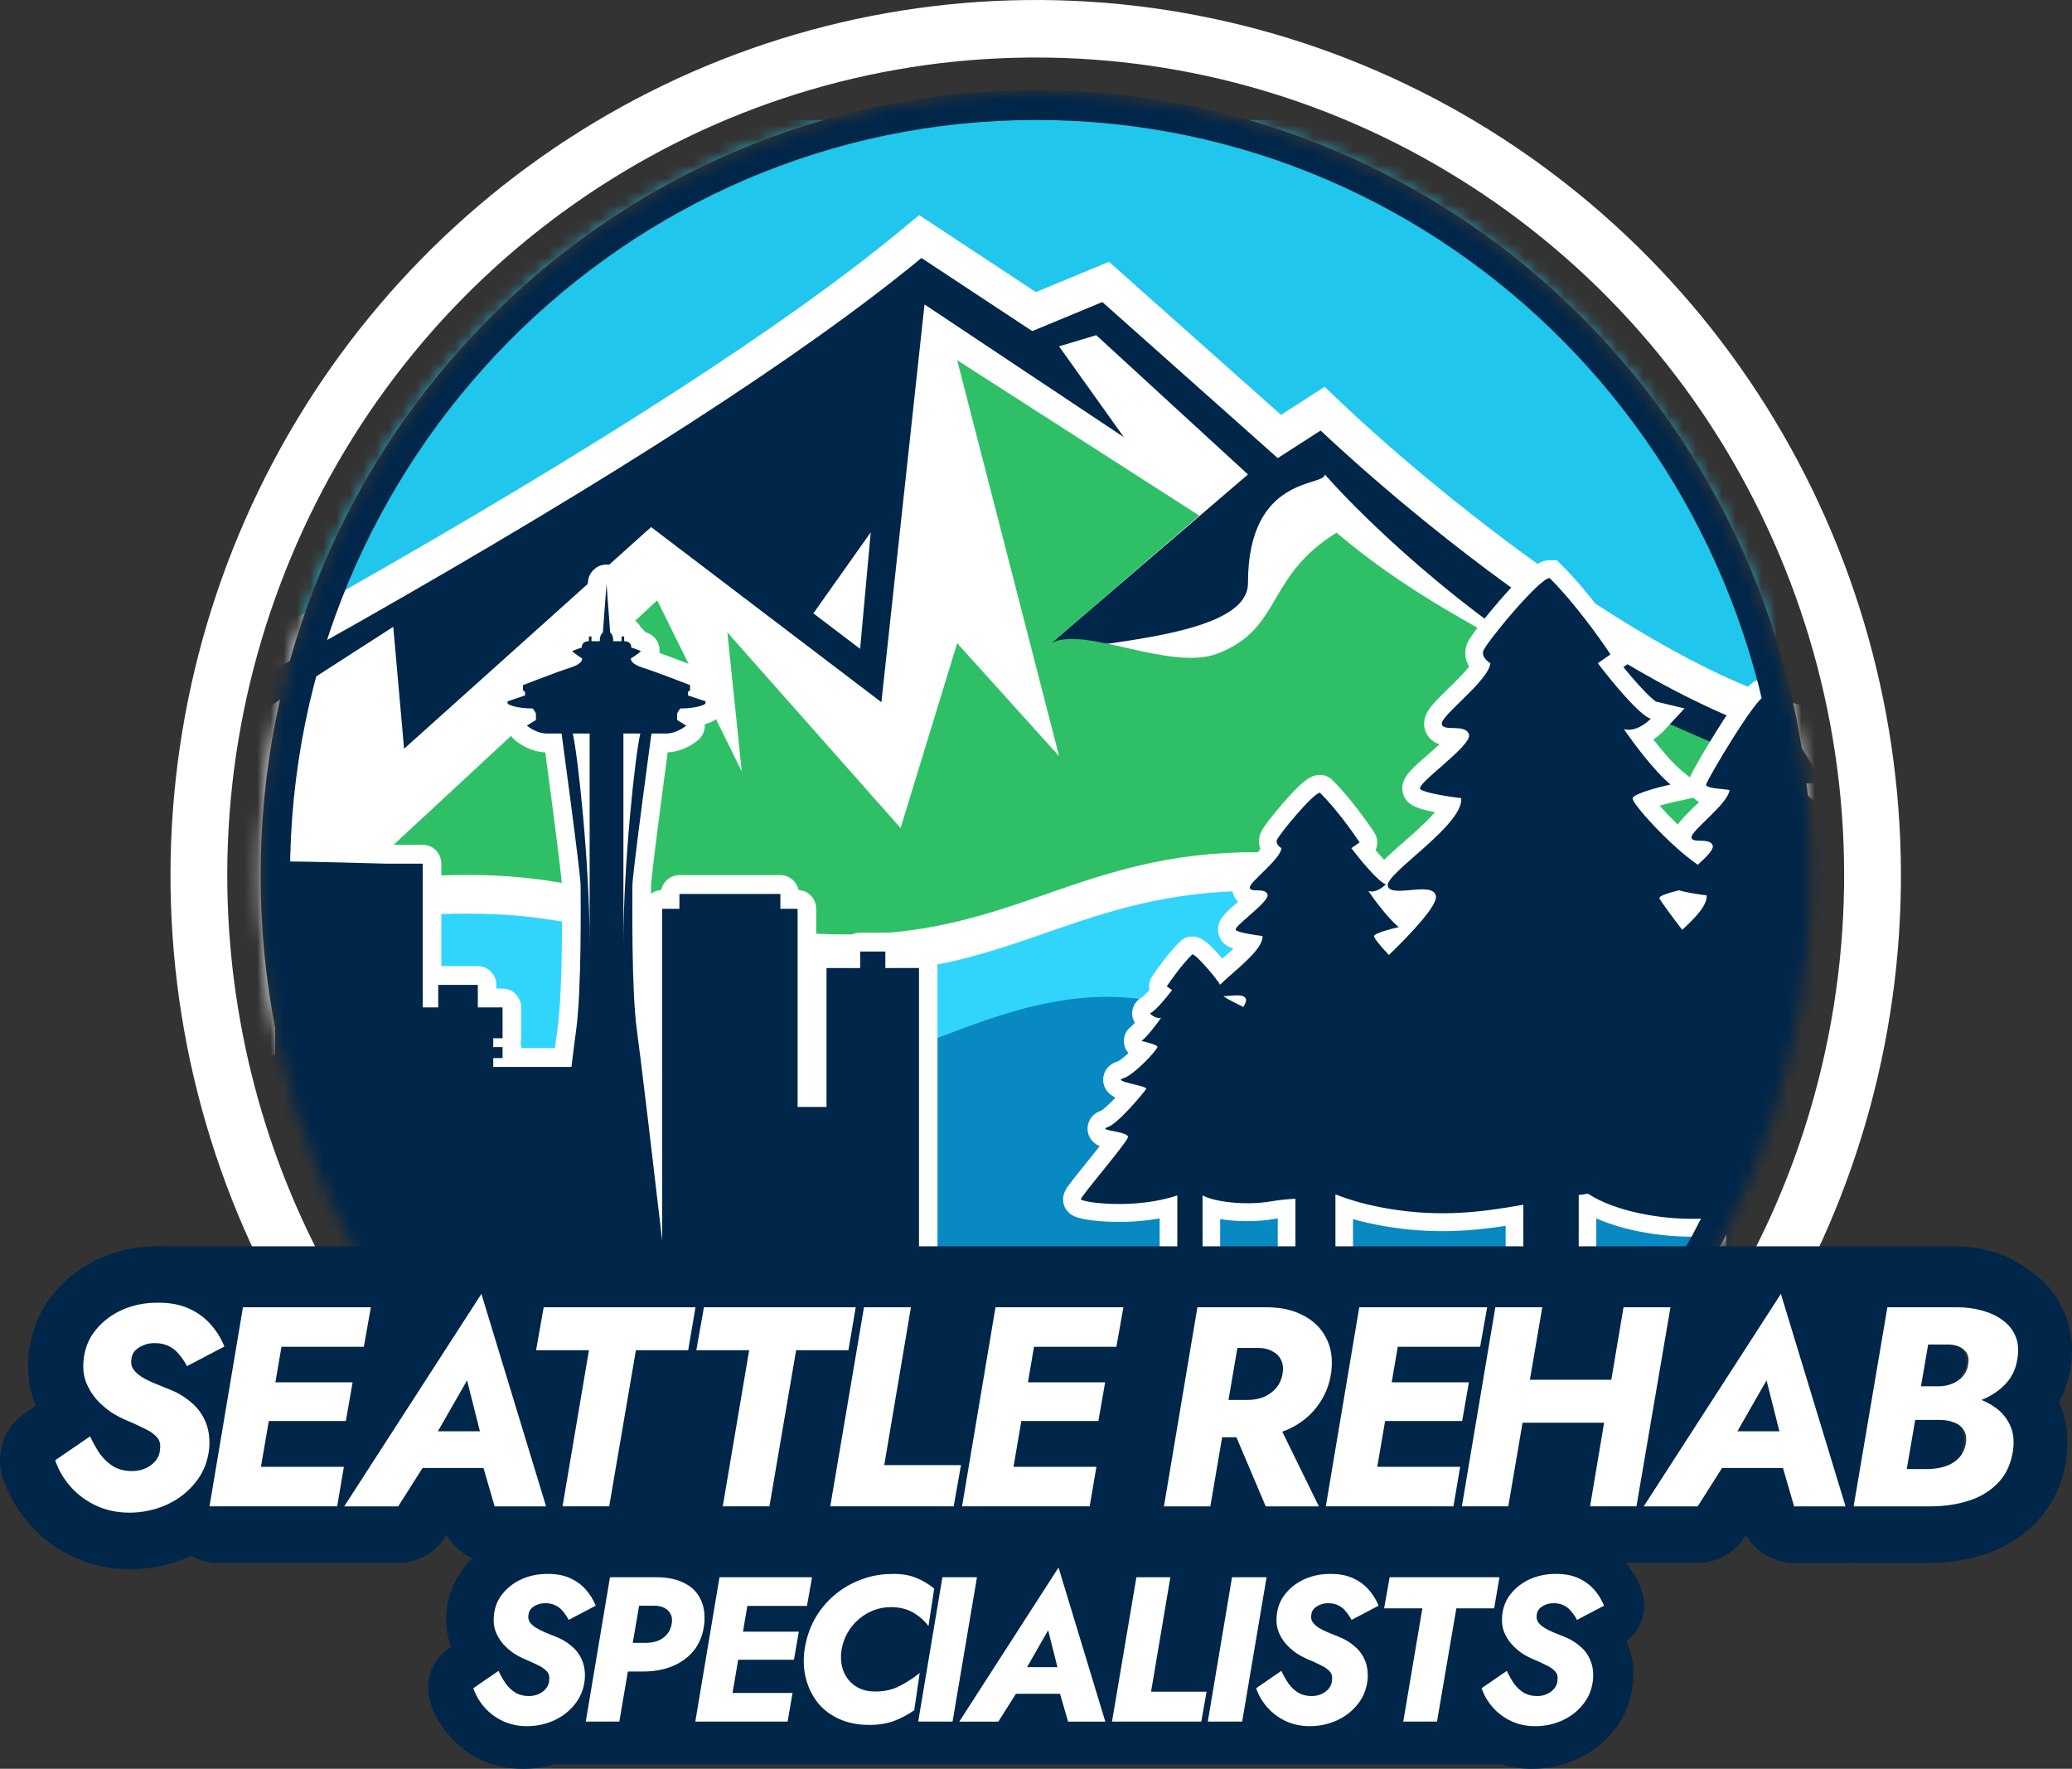 <svg fill="none" height="134" viewBox="0 0 157 134" width="157" xmlns="http://www.w3.org/2000/svg" xmlns:xlink="http://www.w3.org/1999/xlink"><rect x="0" y="0" width="157" height="134" fill="#333333" stroke="none"/><clipPath id="a"><path d="m0 0h157v134h-157z"/></clipPath><mask id="b" height="120" maskUnits="userSpaceOnUse" width="119" x="19" y="6"><path d="m78.478 125.789c32.425 0 58.711-26.593 58.711-59.396s-26.286-59.396-58.711-59.396c-32.425 0-58.711 26.592-58.711 59.396s26.286 59.396 58.711 59.396z" fill="#fff"/></mask><g clip-path="url(#a)"><path d="m138.314 39.222c-5.215-11.783-13.715-21.77-24.459-28.736-10.743-6.967-23.262-10.61-36.022-10.483-12.761.127-25.207 4.019-35.813 11.198-10.606 7.179-18.91 17.334-23.894 29.217-4.984 11.885-6.432 24.982-4.165 37.687 2.267 12.704 8.149 24.464 16.926 33.835l47.591-45.616 48.469 44.659c8.593-9.544 14.245-21.419 16.265-34.165 2.018-12.747.317-25.814-4.898-37.596zm.646 36.906c-1.664 10.503-5.929 20.306-12.408 28.599l-48.132-44.349-47.26 45.299c-6.64-8.163-11.094-17.878-12.961-28.345-2.123-11.902-.778-24.078 3.891-35.212 4.669-11.133 12.389-20.572 22.324-27.298 9.936-6.726 21.507-10.344 33.461-10.462.203-.002.405-.003.609-.003 11.74 0 23.154 3.382 33.048 9.797 10.064 6.527 17.966 15.81 22.851 26.849 4.885 11.037 6.468 23.183 4.577 35.126z" fill="#fff"/><g mask="url(#b)"><path d="m78.515 9.089c31.225 0 56.539 25.609 56.539 57.198v.075c0 31.589-25.314 57.197-56.539 57.197-31.225 0-56.538-25.608-56.538-57.197v-.075c0-31.589 25.313-57.198 56.538-57.198z" fill="#fff"/><path d="m134.534 9.089h-112.557v114.47h112.557z" fill="#20c6ec"/><path d="m-1.486 61.245-.602.388v13.047h167.981v-36.413l-2.417 4.124c-2.424 4.137-10.273 12.596-21.965 13.03-2.801.104-6.184-.753-9.893-2.318-3.691-1.557-7.606-3.771-11.442-6.275-7.671-5.007-14.912-11.099-19.223-15.172l-.735-.695-.849.546-2.426 1.56-12.56-11.172-.605-.538-.746.309-4.678 1.94-7.825-5.161-.795-.524-.736.607c-10.484 8.653-27.867 19.191-42.789 27.655-7.447 4.224-14.256 7.918-19.249 10.584-2.496 1.333-4.538 2.41-5.978 3.167-.255.134-.492.258-.71.373-.395.207-.725.381-.984.517l-.011.006c-.352.186-.659.347-.763.415z" fill="#00264a"/><path d="m167.192 75.994h-170.58v-15.083l1.204-.775c.145-.093.39-.223.845-.464l.026-.013c.26-.137.59-.311.987-.519l.215-.113c.157-.083.321-.169.496-.26 1.499-.789 3.535-1.863 5.969-3.162 6.667-3.56 13.133-7.116 19.22-10.568 19.628-11.133 33.962-20.394 42.603-27.526l1.472-1.214 8.844 5.832 5.537-2.298 1.21 1.077 11.827 10.52 3.3-2.123 1.47 1.39c4.306 4.067 11.569 10.151 19.041 15.028 4.098 2.675 7.878 4.749 11.237 6.166 3.709 1.565 6.854 2.311 9.346 2.217 11.027-.409 18.489-8.281 20.895-12.386l4.834-8.248v42.521zm-167.981-2.629h165.382v-30.305c-2.656 4.533-10.887 13.223-23.035 13.674-2.871.107-6.383-.707-10.44-2.419-3.501-1.477-7.419-3.625-11.646-6.384-9.585-6.256-17.277-13.305-19.406-15.315l-3.248 2.089-13.292-11.823-5.309 2.202-8.397-5.538c-8.757 7.227-23.216 16.575-42.974 27.782-6.106 3.463-12.592 7.03-19.278 10.6-2.44 1.303-4.48 2.38-5.985 3.171-.175.092-.339.178-.494.259l-.217.113c-.393.206-.72.379-.979.514l-.03.016c-.239.126-.566.298-.651.35v11.011z" fill="#fff"/><path d="m85.159 33.121-15.106-10.057-3.268 30.133-17.449-13.268-18.718 16.795-.82-9.238-31.285 20.13v6.97h166.869v-4.807c-2.388-.26-32.782-11.612-42.781-16.581-9.998-4.969-18.977-13.573-22.217-17.255 0 .952-5.822 0-5.822 8.235 0 3.958-10.674 4.377-15.882 5.379l15.882-13.614-11.497-10.551-2.819.845z" fill="#fff"/><path d="m90.867 39.059-18.34-11.772 7.724 30.001-7.724-8.561-4.288 14.005-13.125-14.823 1.091 10.527-6.407-12.955-28.154 26.102 2.618 20.093h142.013v-21.166c-2.389-.261-34.885-13.066-44.883-18.035-9.999-4.969-15.352-8.079-20.119-12.119-5.397 3.331-4.089 7.233-8.972 9.142-3.615 1.414-10.158-2.145-12.649-.771z" fill="#2fc067"/><path d="m19.971 69.003s3.89-2.717 15.555-2.717c11.664 0 16.067 4.507 28.696 4.507 12.629 0 17.644-6.234 30.924-6.234 13.279 0 19.304 9.877 35.792 3.305v22.266h-110.966z" fill="#fff"/><path d="m19.971 71.933s3.89-2.717 15.555-2.717c11.664 0 16.067 4.507 28.696 4.507 12.629 0 17.644-6.234 30.924-6.234 13.279 0 19.304 9.877 35.792 3.305v22.266h-110.966z" fill="#31d5fb"/><path clip-rule="evenodd" d="m137.651 122.141-125.846 1.268v-33.612l.597-3.284c6.048-13.391 20.266-8.884 32.195-4.857 22.967 6.414 31.736-14.138 51.366-2.487 9.823 5.83 24.104 4.098 32.705-1.653l8.983-6.385z" fill="#0889c1" fill-rule="evenodd"/><path d="m69.635 71.909h-1.151c-.086-.705-.679-1.251-1.399-1.251h-1.91c-.72 0-1.313.546-1.399 1.251h-1.15c-.288 0-.556.088-.78.238v-3.299c0-.762-.592-1.384-1.337-1.423-.136-.644-.701-1.127-1.379-1.127h-7.65c-.677 0-1.243.484-1.379 1.127-.29.015-.558.119-.775.285.002-.283.003-.496.003-.617 0 .01.001-.032.011-.159.01-.113.024-.262.043-.445.038-.366.093-.847.161-1.405.134-1.115.314-2.522.494-3.904.18-1.381.36-2.735.495-3.744.021-.155.041-.302.059-.44.682-.027 1.252-.268 1.617-.465.202-.11.366-.218.483-.303.059-.043.107-.08.144-.11.018-.014.034-.027.047-.037.006-.005.012-.01.016-.014.003-.002.005-.004.007-.006.001-.001.002-.002.003-.002l.002-.002h.001s0-.001-.824-.973l.825.972c.338-.294.518-.732.488-1.182.204-.059.402-.131.578-.222.089-.046.219-.119.35-.23.065-.053.169-.149.268-.29.085-.12.271-.419.271-.849v-.002-.002-.002-.002-.002-.002-.002-.002-.002-.002-.002-.002-.002-.002-.002-.002-.002-.002-.002-.002-.002-.002-.002-.002-.002-.002-.002-.002-.002-.002-.002-.002-.002-.002-.002-.002-.002-.002-.002-.002-.002-.002-.002-.002-.002-.002-.002-.002-.002-.002-.002-.002-.002-.002-.002-.002-.002-.002-.002-.002-.002-.002-.002-.002-.002-.002-.002-.002-.002-.002-.002-.002-.002-.002-.002-.002-.002-.002-.002-.002-.002-.002-.002-.002-.002-.002-.002-.002-.002-.002-.002-.002-.002-.002-.002-.002-.002-.002-.002c0-.615-.388-1.16-.963-1.354l-.221-.075c-.07-.508-.407-.945-.889-1.133 0 0 0-.001-.001-.001h-.002s-.003-.002-.006-.002c-.005-.002-.013-.005-.022-.009-.02-.007-.049-.019-.086-.034-.074-.029-.182-.07-.313-.121-.263-.101-.623-.239-1.012-.386-.444-.168-.944-.355-1.386-.512.018-.139.016-.282-.008-.424-.082-.48-.401-.885-.846-1.073h-.001s-.002-.002-.002-.002c-.002-.001-.004-.002-.007-.003-.006-.002-.013-.006-.023-.01-.019-.008-.047-.019-.08-.032-.033-.014-.073-.03-.118-.048-.102-.14-.217-.255-.333-.347-.194-.385-.554-.668-.985-.753l-.202-2.682c-.056-.744-.669-1.319-1.406-1.319-.737 0-1.351.575-1.407 1.319l-.202 2.682c-.431.085-.791.368-.985.753-.117.092-.231.207-.334.348-.044.017-.084.034-.117.047s-.06.025-.08.033c-.01.004-.017.008-.023.01-.003.001-.005.002-.007.003-.001 0-.002.001-.002.001h-.001c-.445.189-.763.593-.846 1.073-.025.143-.027.285-.009.425-.441.158-.942.345-1.385.511-.389.147-.749.285-1.012.386-.131.051-.238.092-.313.121-.037.015-.066.026-.086.034-.01.004-.018.007-.023.009-.003.001-.004.002-.006.002h-.002c-.483.189-.819.626-.889 1.133l-.221.075c-.575.195-.963.74-.963 1.354v.002.002.002.002.002.002.002.002.002.002.002.002.002.002.002.002.002.002.002.002.002.002.002.002.002.002.002.002.002.002.002.002.002.002.002.002.002.002.002.002.002.002.002.002.002.002.002.002.002.002.002.002.002.002.002.002.002.002.002.002.002.002.002.002.002.002.002.002.002.002.002.002.002.002.002.002.002.002.002.002.002.002.002.002.002.002.002.002.002.002.002.002.002.002.002.002.002.002.002c0 .43.186.729.271.85.1.141.203.237.267.29.131.111.261.184.35.23.176.091.374.163.578.222-.031.45.149.888.488 1.182l.825-.972c-.549.648-.824.972-.824.973h.001l.002.002s.002.002.003.002c.002.002.004.004.007.006.005.004.01.009.016.014.013.011.028.023.047.038.036.03.085.067.144.11.117.085.281.194.483.303.365.197.935.439 1.617.465.019.138.038.284.059.44.135 1.009.316 2.362.496 3.744.18 1.382.36 2.789.494 3.904.068.559.122 1.04.161 1.405.019.183.033.333.043.445.01.128.011.169.011.159 0 .988.081 7.828-.327 10.763-.049.35-.117.88-.201 1.544h-2.566v-.076c0-.115-.015-.227-.041-.334.025-.107.041-.219.041-.334v-2.337c0-.788-.632-1.427-1.411-1.427h-.465v-.273c0-.788-.632-1.427-1.411-1.427h-2.76v-7.764c0-.788-.632-1.427-1.411-1.427h-2.768c-.01-.001-.021-.001-.036-.001-.045-.002-.11-.003-.195-.005-.168-.005-.41-.011-.705-.019-.59-.016-1.392-.037-2.244-.058-1.693-.041-3.607-.084-4.404-.084-.797 0-1.411.639-1.411 1.427v5.537c-.495.222-.842.722-.842 1.305v6.433c-.584.175-1.01.721-1.01 1.368v6.377c-.749.034-1.347.658-1.347 1.424v7.801c0 .681.476 1.267 1.137 1.4l6.944 1.391c.186.037.376.036.561-.003l6.43-1.354 3.532.162c.142.049.294.077.452.077h3.002c.122.514.457.859.687 1.046l-1.108 9.472c-.048.405.079.811.347 1.116s.651.479 1.054.479h1.066c.725 0 1.333-.557 1.404-1.287l.682-6.976v-.003 6.838c0 .788.631 1.427 1.411 1.427h2.558c.779 0 1.411-.639 1.411-1.427v-.617h.608l.074.758c.071.73.678 1.286 1.403 1.286h1.066c.403 0 .787-.174 1.054-.479.268-.305.394-.711.347-1.115l-1.108-9.473c.23-.186.565-.53.687-1.046h16.856c.779 0 1.411-.639 1.411-1.427v-22.413c.002-.788-.63-1.427-1.409-1.427zm-1.411 22.413h-.891v-10.465c0-.789-.631-1.427-1.411-1.427h-1.885v-7.667h1.138c.369 0 .704-.144.955-.379.252.234.586.379.955.379h1.139zm-34.778-.638v-15.962c.664-.116 1.17-.7 1.17-1.405v-.273h.179v.273c0 .788.632 1.427 1.411 1.427h.084c-.203.247-.324.564-.324.91v.668c0 .145.021.285.062.417-.04.132-.062.272-.062.418v.209c-.699.084-1.242.685-1.242 1.416v12.416l-1.276-.059v-.456zm15.201 10.038h.264l.013.126h-.276v-.126zm-2.577-6.546c-.043.064-.081.132-.113.203-.033-.071-.07-.139-.114-.203zm5.013-43.294s.004-.004.006-.004c-.002.001-.004.003-.006.004zm.223.192-.103-.035c.033.011.068.023.103.035zm-10.481-.196s.003.002.005.004c-.002-.001-.004-.003-.005-.004zm3.895 43.298-.042.801h-.001zm6.917-2.854c-.016-.143-.033-.287-.051-.435v-23.617c.629-.047 1.142-.51 1.273-1.118h4.894c.131.608.644 1.071 1.272 1.118v24.052zm12.401-9.037h.474v9.037h-.474zm-11.244-34.712-.004.01c.002-.006.004-.008.004-.01zm-.028.075-.051.133c.022-.06.039-.103.051-.133zm.018-.05-.006.016c.003-.006.004-.011.006-.016zm-.284.747c.059-.155.106-.279.144-.379zm.163-.429c.004-.011.009-.023.013-.033zm-.182.478-.076.198c.027-.071.053-.137.076-.198zm-.13.341-.064.168c.022-.059.043-.115.064-.168zm-9.48-3.558-.028-.066c.007.019.016.041.028.066zm6.209 1.716c-.084-.093-.183-.204-.303-.336zm-.431-.762c.009-.021.017-.042.026-.062zm-5.41-.062s.001.001.001.002v-.002zm-.141.531c-.161.179-.285.316-.381.422zm.247-.274c-.085.095-.163.18-.233.258zm5.767-1.313-.007.018c.004-.011.007-.015.007-.018zm-.016.037-.018.044c.007-.018.013-.032.018-.044zm-6.281-.007-.011-.027c.002.004.005.013.011.027zm-.013-.029v-.003s-.001.002 0 .003zm.782 3.946c.558-.173 1.068-.417 1.434-.813.349-.378.476-.792.495-1.145.156-.007.305-.041.443-.095.139.055.287.087.443.095.019.352.146.767.495 1.145.365.395.875.639 1.434.813.411.128 1.256.438 2.037.733.041.016.081.031.121.046-.178.198-.298.395-.37.535-.043.083-.076.155-.099.212-.012.029-.022.054-.03.076-.004.011-.007.02-.01.029-.002.004-.003.009-.004.013-.001.002-.002.004-.002.005 0 .001 0 .002-.001.002v.002h-.001s0 .002 1.002.347l-1.002-.345c-.05.148-.075.303-.075.461v.07h-.533c-.146 0-.288.024-.421.066-.136-.043-.279-.067-.425-.067h-1.279c-.567 0-1.055.34-1.279.829-.224-.489-.712-.829-1.279-.829h-1.279c-.146 0-.29.023-.425.067-.134-.042-.275-.066-.422-.066h-.532v-.07c0-.157-.025-.313-.076-.462l-1.002.347c.668-.231 1.002-.347 1.002-.348l-.001-.002c0-.001 0-.002 0-.003-.001-.002-.002-.004-.002-.005-.002-.004-.003-.008-.004-.012-.003-.009-.006-.019-.01-.029-.007-.021-.018-.047-.03-.075-.023-.057-.056-.129-.099-.212-.073-.14-.192-.337-.37-.535.04-.015.08-.031.121-.046.782-.295 1.626-.605 2.037-.733zm-4.06-.322-.094-.246c.028.075.06.157.094.246zm-.11-.29-.065-.171c.019.053.041.109.065.171zm-.12-.312-.033-.089c.01.028.022.057.033.089zm-.139-.366-.007-.019c.002.007.005.013.007.019zm.044.115-.03-.08c.008.023.018.05.03.08zm-.058-.151-.01-.028c.003.008.007.017.01.028zm-.019-.05-.004-.011s.001.004.004.011zm1.954 31.67h.627c-.449 3.704-1.037 8.714-1.429 12.068h-.786c-.002-.104-.016-.206-.039-.303.025-.107.04-.219.04-.334v-.835c0-.116-.015-.227-.041-.334.025-.107.041-.219.041-.334v-.834c0-.115-.015-.227-.04-.334.025-.107.04-.219.04-.334v-.835c0-.115-.015-.227-.04-.334.025-.107.04-.219.04-.334v-.835c0-.115-.015-.227-.04-.334.025-.107.04-.219.04-.334v-.835c0-.115-.015-.227-.04-.334.025-.107.04-.219.04-.334v-.835c0-.115-.015-.227-.04-.334.025-.107.04-.219.04-.334v-.835c0-.115-.015-.227-.04-.334.025-.107.04-.219.04-.334v-.835c0-.025-.002-.05-.004-.075zm-15.654 13.185-5.526-1.107v-5.205c.749-.034 1.347-.658 1.347-1.424v-6.433c.584-.174 1.01-.72 1.01-1.368v-6.495c.495-.222.842-.723.842-1.305v-5.397c.858.016 1.919.041 2.925.065.849.021 1.65.042 2.238.058.294.007.535.014.703.019.084.002.149.004.194.005.022.001.039.002.051.002.006 0 .01 0 .013.001h.004 1.401v8.229c-.421.247-.705.707-.705 1.234v.835c0 .116.015.227.041.334-.025.107-.041.218-.041.334v.835c0 .116.015.227.041.334-.025.107-.041.218-.041.334v.835c0 .116.015.227.041.334-.025.107-.041.218-.041.334v.835c0 .115.015.227.04.334-.025.107-.04.219-.04.334v.835c0 .115.015.227.04.334-.025.107-.04.219-.04.334v.835c0 .115.015.227.04.334-.025.107-.04.219-.04.334v.835c0 .115.015.227.04.334-.025.107-.04.219-.04.334v.835c0 .115.015.227.04.334-.025.107-.04.219-.04.334v.835c0 .115.015.227.04.334-.025.107-.04.219-.04.334v.835c0 .115.015.227.04.334-.025.107-.04.218-.04.334v.835c0 .116.015.227.041.334-.025.107-.041.218-.041.334v.835c0 .115.015.227.04.334-.025.107-.04.219-.04.334v.141z" fill="#fff"/><path d="m67.085 73.336v-1.251h-1.91v1.251h-2.549v10.521h-2.19v-15.009h-1.305v-1.124h-7.65v1.124h-1.305v25.123c-.613-5.245-1.625-13.827-1.916-15.917-.426-3.064-.341-10.055-.341-10.962s1.443-11.522 1.443-11.522h1.108c.836 0 1.525-.599 1.525-.599l-.689-.427v-.47s.074-.223.25-.403c1.274 0 1.901-.303 1.901-.389v-.149l-1.327-.449v-.267l.157-.117v-.396s-2.625-1.023-3.545-1.308c-.919-.285-.947-.599-.933-.727.404-.213.759-.542.759-.542s-.605-.257-.731-.257c0-.534-.543-.491-.543-.491v-.362h-.198v.362h-.627c0-.389-.114-.57-.235-.654l-.277-3.682-.277 3.682c-.121.084-.235.265-.235.654h-.627v-.362h-.198v.362s-.543-.043-.543.491c-.126 0-.731.257-.731.257s.355.328.759.542c.013.129-.014.442-.933.727-.919.285-3.545 1.308-3.545 1.308v.396l.157.117v.267l-1.327.449v.149c0 .086.627.389 1.901.389.176.179.251.403.251.403v.47l-.69.427s.69.599 1.525.599h1.107s1.444 10.616 1.444 11.522c0 .906.085 7.898-.342 10.962-.076.543-.2 1.525-.353 2.772h-5.925v-.668h.705v-.835h-.705v-.668h.705v-2.337h-1.875v-1.701h-3v1.701h-1.17v-10.89h-2.773s-6.025-.168-7.575-.168v6.842h-.842v7.8h-1.01v7.801h-1.347v7.801l6.944 1.391 6.605-1.391 4.098.188v.057h5.397c-.013.105-.025.209-.036.308-.627.202-.996.448-.996.714 0 .243.307.469.835.66-.053.451-.082.706-.082.706l-1.137 9.725h1.066l.682-6.976s.142-1.328.344-3.213c.681.146 1.528.253 2.47.305v9.884h2.558v-2.044h3.296l.2 2.044h1.066l-1.137-9.725s-.03-.255-.082-.706c.529-.192.835-.418.835-.66 0-.266-.369-.511-.996-.714-.012-.099-.024-.203-.036-.308h19.251v-22.413zm-17.034 27.548.085.871h-2.9v-2.98h2.588c.137 1.278.227 2.109.227 2.109zm-.552-5.135c.003.026.006.053.008.08-.145-.029-.299-.055-.457-.08zm.268 2.485h-2.53v-.257c.942-.051 1.789-.159 2.47-.305.021.194.041.381.06.562zm-2.53-42.664h1.279c-.384 1.597-1.279 9.883-1.279 15.843zm-3.838 0h1.279v15.843c0-5.96-.895-14.246-1.279-15.843zm-.984 40.179h.448c-.158.025-.312.051-.457.08.004-.026.007-.053.009-.08zm8.065 9.526h-3.244v-2.98h2.953z" fill="#00264a"/><g fill="#fff"><path d="m61.63 46.467 3.542 2.688.805-8.828z"/><path d="m125.554 79.871-.415 1.285 1.306.287.256-1.193z"/><path d="m149.503 91.54c-.07-.428-.271-.93-.469-1.371-.425-.946-1.115-2.218-1.828-3.479-.718-1.269-1.491-2.585-2.085-3.612-.177-.306-.337-.584-.476-.83.276-.074.586-.149.917-.228.527-.125 1.202-.279 1.623-.446.112-.044.28-.118.445-.231.095-.065.558-.384.644-1.023.108-.793-.43-1.251-.612-1.38-.211-.149-.434-.228-.569-.271.033.01-.046-.013-.257-.174-.19-.145-.422-.351-.689-.614-.534-.524-1.136-1.206-1.718-1.908-.45-.542-.876-1.085-1.237-1.557.106-.026.213-.053.324-.08.473-.118 1.11-.281 1.518-.481.107-.053.295-.153.472-.321.153-.144.567-.605.446-1.308-.11-.639-.581-.94-.725-1.024-.193-.114-.391-.177-.533-.216-.12-.033-.448-.202-.97-.602-.48-.369-1.008-.842-1.501-1.327-.215-.212-.418-.421-.604-.619.14-.035.272-.065.385-.091l2.723-.599-2.167-1.773-.841 1.052.841-1.051c-.426-.348-.955-.948-1.435-1.549.157-.125.292-.249.395-.361l1.591-1.706-2.165-.516c-.013-.007-.028-.016-.048-.028-.098-.06-.235-.153-.41-.282-.299-.221-.662-.512-1.044-.838h1.211l-1.383-2.102c-.131-.199-.373-.6-.716-1.163-.333-.547-.741-1.214-1.179-1.902-.845-1.329-1.89-2.879-2.747-3.725l-.389-.385h-.544c-.509 0-.866.276-.949.339-.149.113-.28.243-.384.354-.214.229-.447.524-.675.835-.465.632-1.01 1.458-1.525 2.276-.519.822-1.02 1.658-1.4 2.319-.189.329-.353.622-.475.852-.06.114-.116.222-.16.318-.012.023-.046.094-.081.186l-.624-.512c-.647-.53-1.456-1.479-2.143-2.364.325-.216.593-.453.777-.65l1.584-1.704-2.163-.517c-.005-.004-.011-.007-.018-.012-.074-.05-.181-.134-.325-.261-.284-.254-.63-.608-1.003-1.023-.382-.423-.772-.884-1.126-1.319l.861-.602-.726-1.106c-.779-1.186-2.824-4.052-4.792-6.001l-.934.966.934-.967-.389-.385h-.545c-.36 0-.646.131-.781.199-.165.083-.315.183-.442.277-.256.189-.53.433-.798.69-.543.52-1.168 1.201-1.756 1.878-.589.68-1.16 1.381-1.596 1.951-.217.284-.41.549-.557.77-.073.109-.146.223-.207.333-.037.067-.156.276-.209.531-.125.591.047 1.085.248 1.426-.02.026-.042.053-.064.082-.299.373-.707.792-1.155 1.236-.422.416-.911.882-1.268 1.261-.179.192-.369.406-.52.62-.076.107-.164.243-.236.401-.066.143-.166.4-.166.721 0 .432.163.864.506 1.185.228.214.478.323.666.382-.175.16-.363.328-.56.5-.478.42-1.022.887-1.403 1.26-.18.178-.401.408-.562.65-.071.108-.215.34-.273.651-.073.385-.012.984.506 1.403.196.159.406.253.532.305.146.06.3.11.446.152.291.084.627.159.954.222.006.001.012.002.017.003-.451.521-1.055 1.089-1.712 1.676-.68.607-1.459 1.268-2.007 1.8-.046.044-.092.09-.138.136-.047-.05-.095-.103-.144-.157-.17-.188-.342-.388-.508-.587.194-.415.175-.917-.093-1.326-.514-.783-1.866-2.68-3.181-3.982-.25-.247-.586-.385-.935-.385-.35 0-.607.123-.717.179-.138.07-.26.152-.353.222-.191.14-.386.315-.567.488-.368.352-.786.807-1.172 1.253-.39.449-.768.913-1.058 1.293-.144.189-.276.37-.38.525-.051.077-.105.163-.154.249-.024.044-.134.236-.186.479-.078.369-.028.692.068.954-.158.178-.352.377-.57.593-.264.261-.597.578-.837.834-.122.13-.263.288-.38.453-.059.083-.134.198-.197.336-.058.125-.152.363-.152.67 0 .389.145.785.449 1.086-.279.243-.593.516-.822.741-.12.119-.294.297-.428.499-.059.088-.194.303-.249.599-.069.37-.011.958.496 1.369.181.146.367.228.463.268.065.026.128.05.192.07-.16.152-.333.311-.517.475-.103.092-.213.189-.325.287-.038-.044-.076-.089-.114-.133-.253-.293-.533-.599-.785-.84-.122-.118-.266-.247-.412-.354-.073-.053-.174-.123-.295-.185-.093-.046-.342-.166-.674-.166-.349 0-.685.139-.935.386-.883.874-1.776 2.13-2.115 2.645-.203.309-.263.672-.197 1.01-.048.056-.097.111-.145.165-.148.164-.272.29-.361.369-.007.007-.013.011-.019.016-.347.16-.614.464-.727.841-.111.375-.055.775.144 1.101-.131.146-.246.261-.334.333-.399.328-.577.857-.459 1.363.054.229.165.435.317.602-.162.148-.322.285-.469.398-.273.21-.368.235-.309.219-.097.027-.263.079-.434.179-.122.071-.581.36-.688.984-.118.688.287 1.134.425 1.266.162.153.328.24.405.279.029.014.059.028.089.041-.253.267-.503.515-.722.708-.313.275-.4.291-.305.261-.086.027-.22.074-.359.152-.071.04-.178.107-.29.21-.108.101-.274.286-.372.572-.109.318-.098.658.019.959.105.269.267.442.37.534.192.171.389.253.457.281.002.001.004.002.005.002-.244.308-.512.641-.782.975-.441.547-.888 1.1-1.216 1.52-.162.208-.31.403-.418.557-.05.071-.116.169-.172.27-.023.041-.082.149-.126.291-.021.065-.066.22-.067.423-.001.194.044.652.446 1.017.209.19.435.278.504.305.11.043.221.076.319.101.199.052.435.096.689.134.512.076 1.177.135 1.927.149 1.003.02 2.207-.041 3.431-.267v3.475c0 .747.598 1.352 1.336 1.352h1.913c.738 0 1.337-.605 1.337-1.352v-3.424c.262.042.527.075.788.1 1.028.098 2.19.085 3.223-.092.122-.021.239-.039.353-.056v4.163c0 .747.598 1.352 1.336 1.352h3.03c.738 0 1.336-.605 1.336-1.352v-4.109c.737.207 1.539.39 2.408.539 3.521.603 6.436.389 9.159-.029v6.888h6.867v-7.453c1.013.448 2.279.835 3.787 1.092 1.74.297 3.284.343 4.721.257v6.104h6.783v-7.121c3.006-.471 6.378-.666 11.385.73.168.047.451.098.78.018.375-.092.691-.328.889-.653.173-.283.214-.562.224-.729.01-.176-.007-.335-.026-.454zm-5.642-20.116s.003-.002.004-.002c0-.001-.001 0-.004.002zm-15.353 4.882c-.327.12-.724.288-1.048.531-.269.204-.964.843-.693 1.833.057.21.162.43.234.575.087.178.198.389.325.621.253.466.592 1.061.977 1.727.775 1.345 1.743 2.998 2.651 4.609.54.958 1.046 1.88 1.469 2.695h-2.956v.189c-3.183-.446-5.853-.388-8.265-.125.48-.409 1.1-.946 1.741-1.592 1.371-1.38 2.953-3.369 3.502-5.926l-1.306-.287.415-1.285c-.302-.1-.717-.243-1.133-.397.003-.003.006-.006.009-.008.164-.141.371-.325.605-.538.47-.427 1.061-.986 1.641-1.571.572-.578 1.158-1.209 1.599-1.771.217-.278.43-.578.588-.874.049-.091.099-.195.143-.308.375.417.75.814 1.114 1.173.071.07.142.139.213.207-.617.15-1.284.324-1.825.521zm-11.743 13.136h1.152c-.389.068-.773.138-1.152.207zm6.301-10.531s-.002-.001-.003-.001c-.022-.014-.018-.014.003.001zm4.06-4.343s.002 0 .003.001c.007.001.005.001-.003-.001zm-.259-13.815 1.454-.322c.06.067.119.123.173.166.082.066.165.119.246.163-.036.035-.072.071-.11.107-.323.319-.714.69-.997.991-.144.153-.303.331-.433.514-.022.03-.045.064-.068.1-.055-.053-.109-.106-.163-.159-.456-.45-.874-.892-1.218-1.281.403-.113.812-.213 1.116-.28zm-16.815-5.388s-.002.003-.003.004c.015-.033.022-.037.003-.004zm-1.258 9.866c.726-.647 1.52-1.387 2.124-2.121.303-.369.593-.776.802-1.206.206-.421.383-.962.33-1.559l-.097-1.092-1.077-.129c-.199-.024-.45-.057-.72-.098.039-.035.078-.068.118-.104.499-.439 1.062-.943 1.486-1.406.209-.228.433-.499.6-.787.124-.216.433-.798.227-1.485-.181-.606-.585-.958-.972-1.156.112-.109.228-.223.35-.343.454-.448.959-.962 1.364-1.466.204-.253.404-.531.565-.822.155-.279.317-.646.363-1.067l-1.328-.149 1.327.149.099-.898-.355-.198c.049-.066.102-.136.158-.209.397-.52.932-1.177 1.491-1.821.561-.647 1.126-1.259 1.584-1.699.004-.003.007-.006.01-.009 1.088 1.198 2.162 2.61 2.921 3.675l-1.01.706.854 1.127 1.061-.823-1.06.821c.485.641 1.244 1.593 2.007 2.451l-2.195-.656 2.124 3.138c.402.595 1.205 1.708 2.091 2.748-.189.069-.375.144-.542.224-.138.066-.309.158-.471.279-.109.082-.463.354-.602.85-.093.328-.043.603-.016.722.031.14.077.255.111.331.068.153.154.295.227.407.152.233.356.499.583.773.458.556 1.087 1.24 1.776 1.92.454.448.944.904 1.438 1.327-.085.078-.166.154-.239.225-.143.141-.334.338-.479.554-.017.027-.041.065-.068.11-.155.056-.309.119-.447.191-.113.059-.356.193-.56.434-.112.132-.263.357-.324.673-.068.347-.002.687.151.966.13.237.56.844 1.07 1.529-.355.31-.707.62-.983.888-.219.211-.456.456-.638.708-.09.125-.203.303-.285.518-.078.207-.176.577-.057 1.008.149.538.521.875.877 1.05.312.154.624.194.826.207.053.004.108.006.164.007-.234.257-.492.526-.761.798-.541.545-1.098 1.073-1.54 1.475-.221.201-.408.367-.547.487-.18.154-.199.162-.138.122-.234.147-.641.451-.976.791-.159.162-.383.412-.538.721-.132.264-.432 1.052.15 1.774.187.231.418.37.5.419.123.074.258.143.383.203.256.121.563.249.87.369.173.068.351.134.528.201-.539 1.323-1.459 2.478-2.421 3.447-.489.493-.97.918-1.397 1.285h-5.569v1.092c-.017-.026-.035-.052-.052-.075-.153-.219-.372-.507-.622-.826-.502-.644-1.191-1.496-1.88-2.349-.694-.862-1.39-1.728-1.923-2.421-.003-.004-.006-.008-.009-.012.141-.029.287-.059.418-.088.164-.037.394-.092.596-.174.085-.035.295-.123.493-.301.216-.195.659-.753.398-1.514-.182-.528-.603-.759-.687-.805-.154-.086-.308-.141-.422-.177.028.009-.031-.007-.193-.12-.148-.102-.331-.246-.542-.433-.424-.373-.903-.855-1.367-1.355-.207-.224-.409-.448-.597-.662.367-.094.825-.221 1.141-.377.096-.047.277-.143.448-.306.148-.141.557-.596.438-1.292-.109-.633-.574-.93-.71-1.01-.186-.109-.372-.168-.498-.204.005.002-.013-.003-.056-.023-.042-.019-.098-.048-.168-.09-.141-.083-.312-.201-.507-.351-.201-.155-.414-.335-.629-.526.701-.714 1.403-1.476 1.932-2.154.273-.348.529-.714.716-1.064.093-.175.188-.381.252-.603.06-.209.123-.532.054-.896-.097-.506-.377-.913-.761-1.182-.341-.24-.708-.331-.977-.373-.156-.024-.32-.036-.481-.04.278-.245.578-.507.897-.792zm-19.98 9.765-.004.007h-.001zm1.63-.789c.019.021.037.042.056.064.105.121.207.243.303.359-.074.199-.166.555-.051.974.144.523.504.85.846 1.018.159.078.316.125.457.153-.105.11-.214.223-.327.337-.446.453-.908.89-1.273 1.224-.183.167-.337.304-.451.402-.095.083-.132.111-.131.11-.21.138-.537.386-.811.665-.015.015-.031.032-.048.05.024-.127.051-.363-.028-.64-.065-.231-.177-.407-.284-.533.162-.216.294-.404.378-.529.25-.37.298-.833.148-1.239.249-.294.479-.586.64-.798.222-.294.316-.667.259-1.033-.007-.047-.017-.094-.03-.14.11-.144.226-.294.346-.446zm-6.137 12.481s.005-.002.008-.003c-.009.004-.013.004-.008.003zm5.986.264c1.029-.835 2.118-1.941 2.759-3.33.058.083.117.163.173.236.258.331.593.69.906 1.008.17.172.341.34.503.494-.381.267-.607.723-.573 1.209.017.233.091.449.21.635-.477-.046-1.052-.104-1.752-.171-.771-.074-1.524-.092-2.227-.08zm4.475-8.862s.001.001.002.001c.006.005.004.004-.002-.001zm-2.627 2.349c.043.073.088.141.134.207-.084-.029-.172-.06-.262-.092.041-.037.084-.076.128-.116zm-1.567-.464s-.004-.002-.004-.002c-.015-.01-.012-.009.004.002zm-.691-1.133c.007-.005.018-.012.032-.021-.009.006-.021.013-.032.021zm-.683 3.452c.111.067.231.128.339.179.22.104.481.213.739.315.052.02.105.041.158.061-.512.874-1.366 1.681-2.355 2.41-.438.322-.871.607-1.273.861 0-.462-.224-.815-.424-1.028.076-.079.15-.158.222-.235.328-.354.633-.705.866-.986.116-.141.218-.267.299-.372.051-.067.169-.218.246-.359.147-.269.211-.599.145-.935-.059-.306-.205-.52-.307-.642-.052-.062-.105-.113-.158-.159.273-.272.526-.546.725-.783-.07.348-.059.823.304 1.272.182.226.405.36.474.402zm7.088-3.691c-.004.014-.008.027-.013.039.004-.013.009-.025.013-.039zm3.4 13.439c.03-.008.089-.025.164-.053v3.118h-.357v-3.024c.066-.011.131-.024.193-.041zm1.295-5.001c-.381.06-.704.28-.906.586-.043-.068-.088-.136-.136-.202.003-.003.006-.005.01-.008.631-.539 1.478-1.265 2.352-2.147 1.512-1.527 3.199-3.617 4.056-6.233.297.32.613.647.929.955-.149.072-.311.167-.461.293-.295.248-.753.831-.532 1.639.065.238.185.444.239.533.074.125.163.261.257.397.189.273.437.604.713.964.556.723 1.271 1.613 1.962 2.47.33.41.655.812.957 1.188-.394-.068-.833-.148-1.337-.233-2.087-.351-4.863-.708-8.103-.199zm5.62-18.058c-.054-.052-.109-.107-.166-.165.112-.007.222-.015.326-.024-.052.062-.105.125-.16.189zm-1.611 5.44c.075-.068.153-.14.232-.213.048.043.095.086.143.129-.138.047-.289.105-.426.177-.031.016-.079.042-.137.078.062-.055.124-.112.188-.171zm-.765.683c.053-.047.111-.097.172-.15-.101.13-.225.333-.278.609-.008.041-.014.081-.018.122-.139-.053-.276-.105-.41-.158.154-.098.371-.282.534-.423zm-5.008-12.481c.23-.265.458-.518.667-.738.49.57.962 1.183 1.344 1.707-.076.137-.129.288-.154.446-.057.366.036.739.259 1.033.314.415.802 1.028 1.298 1.589-.01.013-.022.027-.031.041-.333.463-.341 1.087-.022 1.559.202.297.565.807.995 1.347-.06.035-.123.076-.186.123-.087.066-.427.322-.563.803-.091.323-.041.593-.017.703.03.133.073.24.102.306.06.133.131.249.184.331.08.122.175.251.278.381-.059.054-.117.108-.173.159-.284.26-.527.475-.708.632-.222.192-.271.222-.22.19-.279.176-.778.548-1.182.961-.194.198-.448.485-.619.829-.149.297-.451 1.114.147 1.857.194.24.441.391.542.452.143.086.303.168.458.243.315.15.699.31 1.088.463.336.132.69.264 1.031.387-.692 1.927-1.989 3.578-3.324 4.925-.777.785-1.536 1.438-2.164 1.975-.036-.125-.079-.222-.107-.28-.127-.255-.301-.445-.402-.547-.194-.198-.418-.372-.578-.478-.011-.01-.03-.026-.058-.05-.069-.059-.166-.145-.281-.25-.16-.146-.349-.324-.543-.514.211-.175.399-.425.492-.762.112-.409.019-.753-.048-.931-.07-.187-.166-.332-.23-.423-.131-.182-.291-.345-.415-.466-.199-.192-.473-.43-.708-.638.287-.251.682-.692.887-1.301.036-.054.081-.111.169-.225.07-.089.189-.243.288-.409.079-.131.281-.481.281-.94 0-.344-.125-.598-.202-.728-.082-.138-.172-.236-.229-.294-.114-.115-.232-.199-.305-.249-.157-.107-.344-.21-.511-.298-.004-.002-.01-.005-.014-.007-.003-.022-.006-.045-.01-.068-.087-.456-.342-.826-.688-1.068-.073-.052-.148-.095-.222-.132.448-.403.943-.87 1.332-1.343.211-.255.423-.552.582-.877.155-.317.307-.759.261-1.266-.042-.468-.318-.867-.71-1.075.141-.134.278-.27.399-.403.145-.158.318-.363.451-.595.091-.159.386-.693.192-1.341-.075-.252-.203-.472-.37-.656.257-.258.534-.548.768-.839.142-.176.29-.381.412-.601.116-.209.254-.511.293-.874.027-.24-.011-.475-.102-.687.245-.316.563-.705.895-1.088zm-1.437.467c-.013-.008-.027-.017-.041-.025.014.007.028.016.041.025zm-8.042 10.39s-.004-.003-.002-.002c0 0 .002.001.002.002zm-5.485 12.114s-.001.002-.002.002c.01-.02.013-.023.002-.002zm.235 4.259c-.05-.001-.098-.002-.146-.004.093-.115.186-.231.281-.349.06-.074.12-.149.18-.224.178.253.407.399.56.474.071.035.144.063.216.086-.378.019-.745.024-1.092.017zm20.888.367c-1.046-.179-1.959-.408-2.743-.66 2.3-.2 4.32.062 6.012.346.957.161 1.921.351 2.685.436.238.026.502.049.777.051-2.066.231-4.209.259-6.731-.174zm7.889.025c.173-.053.342-.122.504-.214.128-.072.233-.158.319-.249v.337c-.274.045-.548.087-.823.127zm5.018 1.873v4.924h-1.522v-4.647c.508-.093 1.014-.187 1.522-.276zm13.947 1.208c.453-.072.9-.151 1.343-.231v3.947h-1.437v-3.701c.031-.005.063-.009.094-.014zm4.016-3.436v-.996h-.835c-.54-1.145-1.324-2.589-2.138-4.034-.917-1.626-1.904-3.311-2.666-4.632-.334-.581-.624-1.088-.85-1.497.465-.143 1.042-.284 1.651-.429.691-.164 1.518-.353 2.025-.556.134-.053.32-.135.497-.258.108-.074.576-.402.663-1.048.108-.798-.431-1.264-.627-1.403-.222-.159-.463-.246-.625-.297.003.002-.036-.012-.122-.062-.084-.05-.19-.121-.32-.22-.26-.199-.569-.475-.917-.819-.695-.686-1.475-1.571-2.223-2.477-.167-.202-.331-.405-.493-.605.15-.159.294-.319.426-.478.246-.297.487-.635.665-.998.159-.323.306-.748.295-1.23.001-.001.001-.001.003-.002.125-.062.328-.171.513-.347.163-.154.578-.623.457-1.332-.111-.647-.589-.956-.746-1.049-.016-.01-.033-.018-.049-.027.006-.01.012-.019.017-.029.104-.18.406-.732.206-1.398-.1-.335-.29-.618-.537-.833-.01-.009-.022-.017-.032-.025.002-.002.004-.004.006-.006.356-.35.76-.76 1.089-1.168.165-.205.333-.436.47-.682.131-.235.279-.562.321-.946l-1.328-.149 1.328.15.099-.901-.785-.435c-.169-.094-.325-.133-.372-.144-.008-.002-.017-.004-.025-.006.327-.558.721-1.208 1.127-1.852.43-.684.864-1.343 1.236-1.867.459.62.97 1.385 1.476 2.181.217.341.427.678.625 1h-2.33l1.652 2.176c.293.384.788.898 1.338 1.42l-.69-.206 2.129 3.137c.275.403.792 1.123 1.388 1.849-.02.009-.041.018-.06.027-.116.055-.269.136-.417.246-.095.071-.442.334-.579.82-.092.326-.042.599-.016.712.03.136.075.246.106.316.062.141.139.266.2.359.127.195.295.412.475.629.366.442.865.982 1.409 1.518.364.357.758.723 1.157 1.062-.069.019-.137.038-.201.057-.217.065-.493.154-.725.275-.098.05-.329.176-.527.409-.107.128-.258.348-.319.662-.067.345-.001.681.15.957.115.209.472.709.87 1.242.433.579 1.003 1.314 1.615 2.054.541.652 1.126 1.323 1.688 1.896-.328.086-.655.182-.94.285-.263.095-.605.238-.893.454-.234.175-.916.786-.652 1.75.054.195.149.391.203.502.071.144.16.313.261.495.2.366.467.833.767 1.352.608 1.05 1.363 2.335 2.072 3.589.438.774.845 1.515 1.18 2.161-4.053-.851-7.108-.696-9.816-.3z"/></g><path d="m142.871 81.733c-.234-.854 5.322-1.3 3.823-1.773-1.498-.475-5.396-5.775-5.63-6.201-.234-.427 4.824-1.043 3.278-1.471-1.545-.427-4.964-4.126-4.871-4.458.075-.266 1.53-.648 2.248-.806-.974-.797-2.248-2.514-2.763-3.273.637.189 1.327-.332 1.592-.617-.637-.152-3.63-2.766-4.411-3.794h2.022c-.593-.901-3.001-5.13-4.462-6.572-.611 0-4.333 6.257-4.419 6.665-.069.327 1.595.334 1.768.429-.115 1.046-2.88 3.038-2.88 3.563 0 .525 1.411-.029 1.612.641.086.284-.479.858-1.134 1.447-2.143-1.473-5.036-4.697-4.938-5.045.096-.341 1.957-.832 2.876-1.035-1.247-1.022-2.876-3.226-3.535-4.199.815.243 1.697-.426 2.037-.791-.815-.195-3.015-2.881-4.014-4.2l.959-.669c-.759-1.157-2.745-3.932-4.613-5.782-.782 0-4.929 5.035-5.039 5.559-.089.419.331.77.552.892-.147 1.342-3.683 3.898-3.683 4.572 0 .674 1.805-.038 2.062.823.259.861-4.126 3.795-3.683 4.154.353.287 2.21.571 3.094.677.184 2.06-5.821 5.721-5.563 6.659.258.938 3.427-.412 3.647.749.134.7-1.866 2.833-3.562 4.471-.671-.702-1.16-1.32-1.127-1.438.062-.222 1.274-.542 1.871-.674-.811-.665-1.871-2.099-2.3-2.733.53.159 1.104-.277 1.326-.515-.531-.126-1.963-1.875-2.613-2.733l.624-.436c-.494-.753-1.786-2.559-3.003-3.763-.509 0-3.207 3.277-3.279 3.618-.058.273.216.501.359.581-.096.874-2.397 2.537-2.397 2.976 0 .439 1.175-.025 1.342.535s-2.685 2.47-2.397 2.704c.23.186 1.439.371 2.014.44.093 1.043-2.245 2.712-3.215 3.692-.152-.332-1.786-2.304-2.103-2.304-.784.777-1.617 1.942-1.936 2.427l.403.281c-.419.553-1.342 1.68-1.685 1.762.143.153.513.434.855.332-.276.409-.96 1.333-1.483 1.762.385.085 1.166.291 1.206.434.051.179-1.785 2.171-2.614 2.401-.83.23 1.885.562 1.76.792-.126.23-2.137 2.656-2.942 2.911-.804.255 1.685.306 1.558.766-.126.46-3.682 4.598-3.569 4.7.275.249 4.143.769 7.312-.306v5.21h1.913v-5.21c.955.519 3.334.768 5.124.461.768-.131 1.411-.182 1.913-.207v5.648h3.03v-5.983c1.068.427 2.39.809 3.967 1.079 3.996.684 7.132.267 10.273-.291v7.131h4.194v-7.864c.234-.035.47-.07.708-.102.939.624 2.484 1.257 4.638 1.625 2.712.463 4.917.279 7.058-.062.844-.135 1.68-.294 2.532-.448.015.004.029.007.044.012.116.032.191.01.229-.061.34-.061.683-.119 1.031-.176 3.193-.513 6.797-.753 12.127.735 1.406.392-4.884-9.469-5.119-10.323zm-48.664-5.446c-.543-.267-1.122-.557-1.512-.814.672-.022 1.624-.247 1.72.258.023.125-.057.319-.207.556zm33.26-5.845c-.93-1.202-1.619-2.172-1.724-2.365-.103-.189.595-.406 1.474-.632.543.17 1.557.321 2.101.385.065.721-.846 1.693-1.851 2.612z" fill="#00264a"/><path d="m130.804 90.249h4.11v8.147h-4.11z" fill="#00264a"/><path d="m78.515 125.813c-7.933 0-15.629-1.572-22.874-4.673-6.998-2.995-13.283-7.281-18.679-12.74-5.397-5.46-9.633-11.818-12.594-18.897-3.065-7.33-4.619-15.116-4.619-23.141v-.075c0-8.026 1.554-15.811 4.619-23.141 2.96-7.079 7.197-13.438 12.594-18.897 5.397-5.459 11.681-9.746 18.679-12.741 7.246-3.101 14.942-4.673 22.874-4.673 7.933 0 15.629 1.572 22.875 4.673 6.997 2.995 13.282 7.281 18.678 12.741 5.397 5.46 9.634 11.817 12.594 18.897 3.065 7.33 4.619 15.116 4.619 23.141v.075c0 8.026-1.554 15.811-4.619 23.141-2.96 7.079-7.197 13.437-12.594 18.897-5.396 5.459-11.681 9.745-18.678 12.74-7.246 3.101-14.942 4.673-22.875 4.673zm0-116.724c-31.175 0-56.538 25.659-56.538 57.198v.075c0 31.539 25.363 57.197 56.538 57.197 31.175 0 56.539-25.659 56.539-57.197v-.075c0-31.539-25.364-57.198-56.539-57.198z" fill="#00264a"/></g><path d="m156.413 99.44c-.541-1.229-1.28-2.232-2.353-2.996-.905-.644-1.634-1.164-2.822-1.54-.888-.281-1.761-.43-2.598-.474v-.014h-109.881c-.503-.326-1.077-.547-1.691-.634-1.021-.146-2.037.092-2.873.634h-21.716c-.125-.004-.251-.007-.376-.007-.194-.002-.387 0-.579.007h-.089l-.002.004c-1.274.059-2.524.332-3.717.844-.008.003-.016.007-.024.011-1.396.608-2.629 1.511-3.619 2.717-1.129 1.36-1.742 2.968-1.901 4.666v.009c-.107 1.151-.004 2.379.452 3.585.013.034.026.068.039.101.019.046.038.093.058.139l-.861.59c-1.586 1.086-2.253 3.115-1.626 4.945.448 1.308 1.144 2.48 2.054 3.498.94 1.051 2.064 1.87 3.331 2.45 1.354.621 2.788.899 4.238.899 1.55 0 3.056-.31 4.48-.938.003-.001.005-.003.008-.003.007-.003.014-.007.022-.01.039-.017.077-.036.116-.054.618.344 1.318.531 2.039.531h13.653c1.44 0 2.783-.742 3.561-1.967l.093-.148c.747 1.288 2.125 2.115 3.651 2.115h3.897c.21 0 .418-.017.622-.048.206.031.415.048.626.048h3.536c1.573 0 2.971-.875 3.7-2.203h.466c.131.24.285.468.463.681.804.965 1.988 1.522 3.236 1.522h3.536c.644 0 1.259-.147 1.81-.411.559.267 1.176.411 1.809.411h9.351c.402 0 .792-.058 1.163-.165.374.108.765.165 1.163.165h9.67c1.082 0 2.08-.414 2.836-1.104.773.705 1.78 1.104 2.835 1.104h3.515c.758 0 1.476-.204 2.098-.563.626.361 1.346.563 2.098.563h4.026c.074 0 .149-.002.223-.007.077.005.154.007.232.007h9.67c.123 0 .245-.006.365-.017.116.01.232.017.349.017h3.514c1.213 0 2.321-.52 3.099-1.366.799.869 1.921 1.366 3.1 1.366h3.514c.091 0 .18-.004.269-.01.094.006.187.01.282.01h4.09c1.44 0 2.782-.742 3.561-1.967l.093-.148c.747 1.288 2.125 2.115 3.652 2.115h3.897c.075 0 .15-.003.225-.007.078.005.157.007.236.007h5.814c1.434 0 2.844-.197 4.199-.632 1.512-.485 2.889-1.307 4.018-2.503 1.289-1.367 1.985-3.04 2.235-4.778.001-.015.003-.029.006-.043.173-1.31.091-2.789-.557-4.218.464-.851.757-1.777.891-2.74.185-1.244.12-2.661-.496-4.047zm-146.558 15.153c-.909 0-1.74-.172-2.492-.517-.065-.03-.13-.061-.194-.093-.042-.021-.082-.042-.123-.063-.013-.008-.026-.015-.039-.021-.397-.215-.762-.468-1.094-.76-.172-.152-.335-.313-.489-.486-.123-.137-.238-.278-.347-.423-.027-.036-.053-.073-.079-.109-.328-.461-.584-.959-.767-1.493l2.641-1.81c.05.109.102.215.155.318.019.037.037.073.056.109.058.111.117.218.177.322.128.224.262.434.4.63.062.081.126.159.193.233.097.108.197.209.301.303.014.012.027.025.042.037.04.035.082.069.123.102.007.006.015.012.022.018.109.085.223.163.341.233 0 .001.001.001.001.001.162.087.333.157.513.209.042.012.084.023.126.034.047.01.094.02.141.029.034.006.069.012.104.017.061.009.123.015.186.021l1.088 3.089c-.261.037-.526.061-.796.067-.063.002-.127.003-.191.003zm142.891-11.932c-.007.069-.016.139-.026.21-.047.344-.13.664-.252.959-.036.089-.077.176-.12.261-.167.323-.384.613-.651.87-.06.059-.122.117-.185.173-.334.296-.713.547-1.136.753-.025.012-.05.024-.075.036-.102.048-.207.093-.314.136.372.147.714.334 1.029.561.023.016.045.032.068.048.008.006.016.012.025.018.02.016.041.032.062.048.18.139.341.294.486.462.194.228.357.48.487.76.23.477.317 1.042.259 1.693-.006.074-.014.148-.024.225-.004.022-.007.043-.01.065-.002.013-.004.026-.006.039-.153.944-.516 1.721-1.092 2.33-.171.182-.356.35-.552.504-.023.018-.046.035-.069.053-.47.354-1.009.628-1.615.822-.13.043-.262.081-.395.117v-3.898c.014-.032.029-.064.041-.097.023-.057.042-.116.059-.177.005-.016.01-.034.014-.051.017-.063.03-.128.042-.194.001-.01.003-.02.004-.03.001-.002.001-.004.002-.007.021-.128.031-.249.029-.362-.003-.221-.049-.413-.14-.577-.012-.022-.025-.044-.039-.065 0 0 0-.001-.001-.001-.004-.005-.007-.011-.011-.016v-4.143c.087-.109.159-.228.214-.355.003-.006.005-.012.007-.018.029-.07.053-.142.071-.218.014-.054.025-.11.034-.167.001-.014.003-.026.005-.04l.004-.025c.02-.1.03-.193.032-.284.003-.088-.003-.172-.017-.252-.003-.014-.006-.029-.009-.044-.037-.165-.111-.308-.222-.431-.009-.009-.017-.018-.026-.027-.02-.02-.04-.039-.06-.057-.012-.01-.022-.019-.033-.028v-3.186c.469.032.921.104 1.353.218.334.089.644.202.929.34.029.014.058.029.086.043.192.098.372.207.54.328.454.316.788.718 1.001 1.206.19.422.255.912.197 1.471z" fill="#00264a"/><g fill="#fff"><path d="m152.873 102.87c.098-.647.042-1.207-.171-1.681-.213-.488-.547-.891-1.001-1.207-.44-.316-.958-.553-1.555-.711-.597-.159-1.228-.237-1.896-.237h-5.239l-2.557 15.084h5.815c1.052 0 2.024-.144 2.918-.431.895-.287 1.64-.747 2.237-1.379.596-.632.965-1.444 1.108-2.435.099-.747.021-1.386-.235-1.918-.255-.546-.632-.991-1.129-1.336-.315-.228-.658-.414-1.03-.561.668-.268 1.24-.633 1.712-1.098.568-.546.909-1.243 1.023-2.09zm-5.305-1.013c.54 0 .959.136 1.257.409.298.259.398.632.298 1.121-.042.344-.177.639-.404.883-.214.245-.483.431-.81.56-.312.13-.66.194-1.044.194h-1.309l.543-3.167zm1.385 7.499c-.071.445-.249.811-.532 1.099-.27.287-.604.495-1.002.625-.397.129-.823.201-1.278.215h-1.661l.639-3.728h1.832c.412 0 .781.065 1.108.194.326.115.575.309.745.582.171.259.22.596.149 1.013z"/><path d="m124.548 114.119h4.089l1.847-2.909h4.616l.843 2.909h3.898l-4.9-16.097zm10.281-5.689h-3.184l2.21-3.857z"/><path d="m123.018 99.034-.924 5.494h-6.171l.939-5.494h-3.557l-2.535 15.084h3.515l1.082-6.336h6.18l-1.064 6.336h3.515l2.577-15.084z"/><path d="m104.952 107.653h5.839l.511-2.93h-5.85l.461-2.694h6.241l.532-2.995h-9.691l-2.535 15.084h9.671l.51-2.996h-6.282z"/><path d="m97.567 108.3c.909-.403 1.647-.977 2.216-1.724.582-.747.944-1.616 1.086-2.607.128-1.006 0-1.875-.384-2.608-.369-.732-.944-1.3-1.725-1.702-.766-.417-1.711-.625-2.833-.625h-5.197l-2.535 15.084h3.515l.895-5.237h1.08l2.221 5.237h4.026l-2.772-5.661c.138-.048.275-.1.408-.157zm-3.807-6.185h1.57c.425 0 .788.086 1.086.259.313.158.532.38.66.668.142.288.177.632.107 1.034-.071.417-.235.776-.49 1.077-.256.302-.576.532-.959.69-.369.144-.781.215-1.235.215h-1.413z"/><path d="m77.774 99.034h-2.343l-2.534 15.084h9.67l.511-2.996h-6.283l.593-3.469h5.839l.512-2.93h-5.85l.46-2.694h6.241l.533-2.995z"/><path d="m69.023 99.034h-3.557l-2.555 15.084h9.351l.554-3.125h-5.815z"/><path d="m64.84 99.034h-11.502l-.575 3.254h4.004l-2.002 11.83h3.536l2.023-11.83h3.962z"/><path d="m40.621 102.288h4.005l-2.002 11.83h3.536l2.024-11.83h3.961l.554-3.254h-11.502z"/><path d="m26.082 114.119h4.09l1.847-2.909h4.616l.843 2.909h3.898l-4.899-16.097zm10.282-5.689h-3.184l2.21-3.857z"/><path d="m20.367 107.653h5.839l.512-2.93h-5.85l.46-2.694h6.241l.532-2.995h-9.691l-2.535 15.084h9.671l.511-2.996h-6.283z"/><path d="m14.446 106.21c-.483-.416-1.05-.747-1.704-.991-.355-.144-.71-.287-1.065-.431-.341-.143-.653-.302-.937-.474-.27-.173-.483-.366-.639-.582-.142-.216-.192-.452-.149-.711.014-.259.099-.481.255-.668.17-.186.383-.33.639-.431.255-.115.546-.172.873-.172.426 0 .788.079 1.086.236.298.145.554.353.767.625.227.26.426.554.596.884l2.833-1.487c-.241-.603-.582-1.156-1.022-1.659-.44-.502-.987-.905-1.64-1.206-.653-.302-1.427-.453-2.322-.453-.966-.014-1.867.159-2.705.517-.823.359-1.505.869-2.045 1.53-.54.646-.852 1.422-.937 2.327-.057.618.007 1.171.192 1.66.199.488.462.919.788 1.292.341.374.71.697 1.108.97.412.258.809.467 1.192.625.512.215.966.423 1.363.625.397.187.703.402.916.646.213.23.291.539.235.927-.014.302-.121.582-.319.84-.199.244-.454.438-.767.582s-.66.215-1.044.215c-.511 0-.965-.107-1.363-.323-.383-.23-.724-.538-1.022-.926-.284-.403-.546-.862-.788-1.379l-2.641 1.809c.255.748.653 1.423 1.192 2.026.54.603 1.186 1.077 1.939 1.422.753.345 1.584.518 2.492.518.98 0 1.91-.194 2.79-.583.895-.401 1.633-.969 2.216-1.702.596-.732.944-1.601 1.044-2.607.057-.776-.042-1.451-.298-2.026-.243-.574-.613-1.062-1.109-1.465z"/></g><path d="m123.231 124.297c1.204-.883 1.688-2.499 1.114-3.93-.321-.798-.771-1.519-1.331-2.155-.648-.735-1.427-1.292-2.285-1.687-.986-.453-2.025-.622-3.025-.625-.26-.003-.519.006-.777.026l-48.797-.001c-.272-.02-.543-.028-.81-.025-.235.001-.469.009-.702.025h-24.709c-.217-.017-.434-.025-.648-.026-1.119-.014-2.22.188-3.267.635-.006.003-.012.006-.018.008-3.08 1.336-5.053 4.899-3.796 8.21-3.681 2.511-.817 7.161 2.289 8.579 1.014.463 2.086.668 3.165.668.804 0 1.594-.112 2.358-.338h71.788c.749.232 1.521.339 2.297.339 1.152 0 2.274-.23 3.335-.695.007-.003.014-.006.022-.009 1.097-.491 2.057-1.212 2.823-2.166.866-1.064 1.347-2.316 1.479-3.644.003-.029.006-.057.007-.085.072-.972-.037-2.023-.482-3.037-.009-.023-.019-.045-.029-.067z" fill="#00264a"/><path d="m119.692 124.69c-.35-.303-.76-.542-1.233-.72-.256-.103-.513-.208-.77-.312-.247-.104-.473-.219-.678-.344-.196-.125-.35-.265-.463-.421-.102-.157-.138-.329-.108-.516.011-.188.072-.35.185-.485.124-.136.278-.24.462-.312.185-.084.396-.125.632-.125.309 0 .57.057.787.171.216.105.4.256.554.453.164.188.308.401.432.641l2.049-1.077c-.174-.438-.421-.839-.739-1.204-.319-.364-.714-.656-1.187-.875-.472-.218-1.032-.328-1.68-.328-.698-.01-1.351.115-1.958.376-.595.26-1.088.63-1.479 1.109-.39.469-.616 1.031-.678 1.688-.04.448.006.849.139 1.203.144.354.335.666.571.938.246.271.513.505.801.703.297.187.586.338.863.453.37.157.699.307.986.453.288.135.509.292.663.469.154.167.21.39.17.672-.011.219-.088.422-.232.609-.143.178-.328.319-.555.422-.226.105-.477.157-.755.157-.37 0-.698-.078-.987-.235-.276-.166-.523-.39-.739-.672-.206-.291-.396-.625-.57-1l-1.911 1.313c.185.542.473 1.032.863 1.469s.858.781 1.403 1.032c.544.25 1.145.375 1.802.375.709 0 1.382-.141 2.02-.423.647-.291 1.181-.703 1.602-1.234.431-.531.683-1.161.755-1.89.042-.563-.03-1.053-.215-1.469-.175-.418-.442-.773-.802-1.064z" fill="#fff"/><path d="m113.617 119.487h-8.322l-.416 2.359h2.897l-1.448 8.579h2.557l1.465-8.579h2.866z" fill="#fff"/><path d="m99.542 121.893c.123-.136.278-.239.462-.312.185-.084.395-.125.632-.125.307 0 .57.057.786.172.216.103.4.255.555.452.164.188.308.402.431.641l2.05-1.078c-.175-.438-.422-.839-.74-1.204-.319-.364-.714-.655-1.186-.875-.473-.218-1.033-.327-1.681-.327-.698-.011-1.351.114-1.957.375-.596.26-1.089.63-1.48 1.109-.391.469-.616 1.031-.678 1.688-.042.447.005.848.139 1.203.143.354.333.666.57.937.246.272.514.506.801.704.298.187.586.338.863.453.37.156.699.307.987.453.288.135.509.291.663.469.154.166.21.391.17.672-.011.219-.088.422-.231.61-.144.177-.33.318-.555.421-.226.105-.478.157-.756.157-.37 0-.699-.078-.986-.234-.278-.167-.524-.391-.74-.672-.206-.292-.396-.626-.571-1.001l-1.91 1.313c.185.542.472 1.031.863 1.469.391.437.858.781 1.403 1.032.544.25 1.146.374 1.803.374.709 0 1.383-.14 2.019-.422.648-.291 1.182-.703 1.603-1.234.432-.531.684-1.161.756-1.89.041-.563-.031-1.053-.216-1.469-.175-.417-.443-.771-.802-1.063-.349-.302-.76-.541-1.232-.718-.257-.105-.514-.209-.771-.313-.247-.104-.473-.219-.679-.344-.195-.125-.349-.266-.462-.422-.102-.156-.138-.328-.108-.516.01-.188.072-.349.185-.485z" fill="#fff"/><path d="m93.353 119.487-1.835 10.938h2.604l1.849-10.938z" fill="#fff"/><path d="m88.681 119.487h-2.573l-1.849 10.938h6.765l.401-2.265h-4.207z" fill="#fff"/><path d="m72.686 130.426h2.959l1.336-2.11h3.34l.61 2.11h2.821l-3.545-11.674zm7.44-4.126h-2.305l1.599-2.797z" fill="#fff"/><path d="m71.408 119.487-1.834 10.938h2.604l1.849-10.938z" fill="#fff"/><path d="m66.269 128.144c-.442 0-.832-.083-1.171-.25-.339-.166-.622-.396-.848-.687-.227-.292-.38-.631-.463-1.016-.082-.386-.088-.797-.016-1.234.083-.469.236-.896.463-1.282.226-.396.509-.734.848-1.015.339-.292.714-.516 1.126-.673.41-.156.842-.234 1.294-.234.658 0 1.218.136 1.68.406.462.261.852.605 1.171 1.032l.431-2.844c-.431-.355-.899-.631-1.402-.828-.493-.198-1.079-.292-1.757-.281-.853 0-1.654.145-2.404.437-.75.281-1.423.677-2.019 1.187-.596.511-1.089 1.115-1.48 1.813-.38.698-.632 1.458-.756 2.282-.113.791-.076 1.536.108 2.234.185.688.488 1.297.909 1.829.431.521.976.927 1.633 1.219.668.292 1.413.437 2.235.437.709 0 1.336-.098 1.88-.296.545-.209 1.059-.479 1.541-.813l.416-2.829c-.442.365-.945.693-1.51.985-.554.291-1.191.432-1.91.421z" fill="#fff"/><path d="m56.63 121.659h4.516l.385-2.172h-7.012l-1.834 10.938h6.996l.37-2.171h-4.545l.428-2.516h4.225l.37-2.125h-4.233z" fill="#fff"/><path d="m53.077 121.143c-.257-.531-.668-.937-1.233-1.218-.555-.282-1.238-.428-2.049-.438h-3.575l-1.835 10.938h2.543l.647-3.797h1.171c.843 0 1.593-.14 2.25-.422.667-.281 1.207-.687 1.619-1.219.411-.541.657-1.182.74-1.922.082-.75-.01-1.391-.278-1.922zm-2.189 1.907c-.051.302-.169.557-.354.766-.175.208-.4.37-.678.485-.278.103-.575.156-.894.156h-1.016l.48-2.813h1.138c.308 0 .57.057.786.171.215.115.375.277.477.486.102.207.123.457.061.749z" fill="#fff"/><path d="m43.29 124.69c-.35-.302-.76-.542-1.233-.719-.257-.104-.513-.208-.77-.312-.246-.104-.472-.219-.678-.344-.195-.125-.349-.266-.463-.423-.102-.156-.139-.328-.108-.515.01-.188.072-.349.185-.485.123-.135.278-.239.463-.312.185-.084.396-.125.632-.125.308 0 .57.057.786.172.215.103.4.255.555.453.164.187.308.401.431.64l2.05-1.078c-.175-.438-.421-.839-.74-1.203-.319-.365-.714-.656-1.186-.876-.472-.218-1.033-.327-1.679-.327-.699-.011-1.351.114-1.957.375-.596.26-1.089.63-1.48 1.109-.391.469-.617 1.031-.678 1.688-.042.448.005.849.139 1.203.144.355.333.666.57.938.246.271.514.505.802.703.298.187.586.338.863.453.37.157.699.308.987.453.287.136.509.292.663.469.154.167.211.391.169.672-.01.219-.088.422-.231.61-.144.177-.329.318-.555.422-.226.104-.478.157-.755.157-.37 0-.699-.079-.986-.235-.278-.167-.524-.391-.74-.672-.206-.292-.396-.626-.57-1.001l-1.912 1.313c.185.543.472 1.032.863 1.47.391.437.858.781 1.403 1.032.544.25 1.146.374 1.803.374.709 0 1.383-.14 2.019-.422.647-.291 1.181-.703 1.602-1.234.432-.531.683-1.161.756-1.89.041-.563-.03-1.053-.215-1.469-.177-.417-.444-.772-.803-1.064z" fill="#fff"/></g></svg>